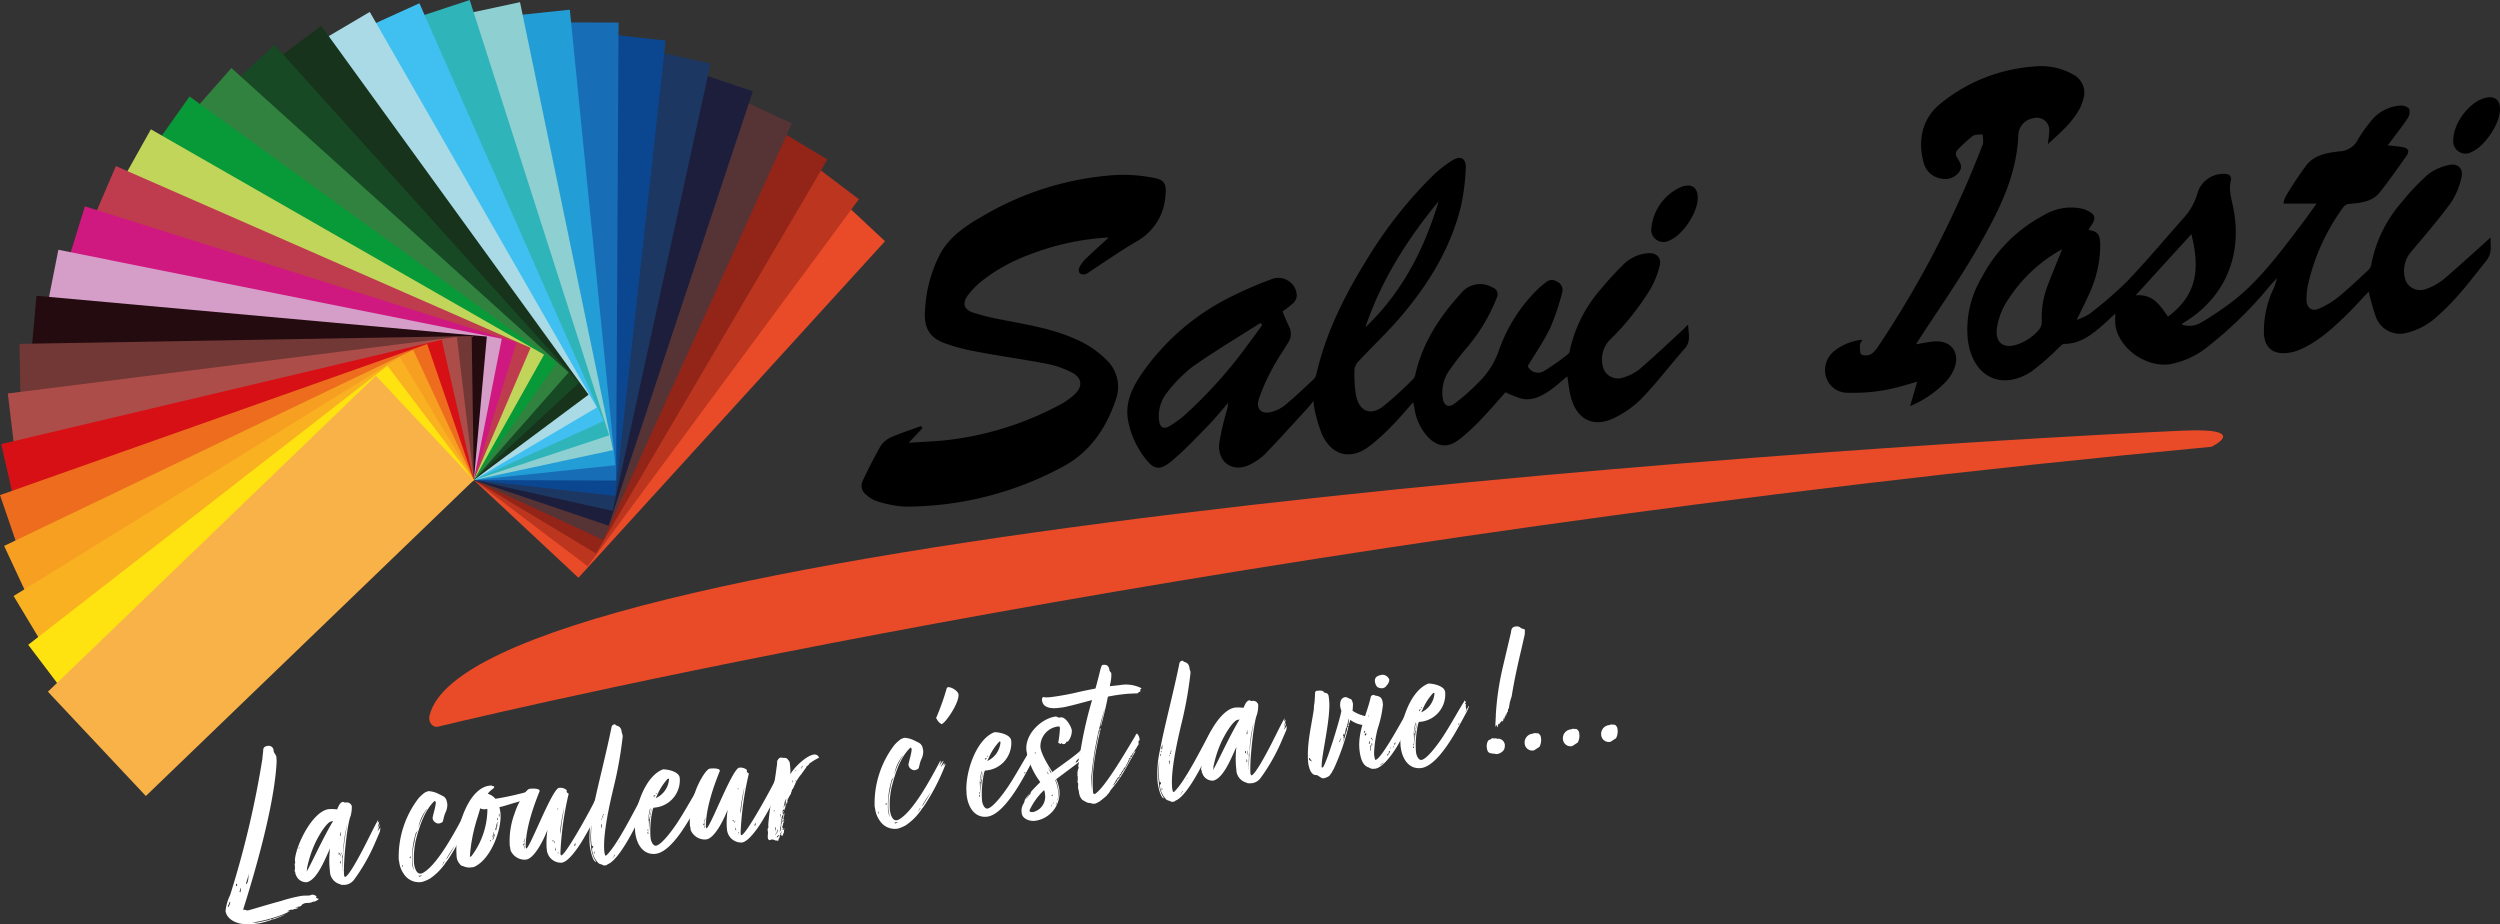 <svg xmlns="http://www.w3.org/2000/svg" xmlns:xlink="http://www.w3.org/1999/xlink" width="444.562" height="164.375" viewBox="0 0 444.562 164.375">
  <rect x="0" y="0" width="444.562" height="164.375" fill="#333333" stroke="none"/>
  <defs>
    <linearGradient id="linear-gradient" x1="-1.368" y1="3.337" x2="-0.33" y2="3.337" gradientUnits="objectBoundingBox">
      <stop offset="0" stop-color="#f4e610"/>
      <stop offset="1" stop-color="#f9b247"/>
    </linearGradient>
  </defs>
  <g id="Logo_Salvi_Iosti-Couleur" data-name="Logo_Salvi Iosti-Couleur" transform="translate(-79.017 -78.111)">
    <path id="Tracé_1047" data-name="Tracé 1047" d="M275.107,195.915l54.515-59.844,18.6,17.372-54.515,59.844Z" transform="translate(-111.829 -32.438)" fill="#e94b28"/>
    <path id="Tracé_1048" data-name="Tracé 1048" d="M275.107,189.029l48.234-65.261,20.242,15.325-48.234,65.261Z" transform="translate(-111.829 -25.552)" fill="#bc351e"/>
    <path id="Tracé_1049" data-name="Tracé 1049" d="M275.107,182.928l41.134-70.062,21.738,13.06-41.134,70.062Z" transform="translate(-111.829 -19.451)" fill="#932418"/>
    <path id="Tracé_1050" data-name="Tracé 1050" d="M275.107,177.832l33.57-74.071,22.988,10.647L298.1,188.479Z" transform="translate(-111.829 -14.355)" fill="#563335"/>
    <path id="Tracé_1051" data-name="Tracé 1051" d="M275.107,173.8l25.626-77.244,23.979,8.114-25.627,77.244Z" transform="translate(-111.829 -10.323)" fill="#1c1e3c"/>
    <path id="Tracé_1052" data-name="Tracé 1052" d="M275.107,170.876,292.5,91.331l24.7,5.489-17.394,79.545Z" transform="translate(-111.829 -7.399)" fill="#1c3761"/>
    <path id="Tracé_1053" data-name="Tracé 1053" d="M275.107,169.093l8.965-80.947,25.14,2.8L300.248,171.9Z" transform="translate(-111.829 -5.616)" fill="#0b4790"/>
    <path id="Tracé_1054" data-name="Tracé 1054" d="M275.107,168.473l.434-81.435,25.3.085-.434,81.435Z" transform="translate(-111.829 -4.996)" fill="#186eb6"/>
    <path id="Tracé_1105" data-name="Tracé 1105" d="M0,0,81.408.2l.063,25.307-81.408-.2Z" transform="translate(180.346 79.834) rotate(84.149)" fill="#239dd6"/>
    <path id="Tracé_1055" data-name="Tracé 1055" d="M253.149,163.965,236.6,84.307l24.757-5.324,16.545,79.658Z" transform="translate(-89.871 -0.488)" fill="#8ecfd1"/>
    <path id="Tracé_1056" data-name="Tracé 1056" d="M242.19,163.477l-24.8-77.412,24.065-7.953,24.8,77.412Z" transform="translate(-78.912)" fill="#2fb4ba"/>
    <path id="Tracé_1057" data-name="Tracé 1057" d="M231.6,164.215,198.825,89.922l23.1-10.493L254.7,153.722Z" transform="translate(-68.326 -0.738)" fill="#3fc0f0"/>
    <path id="Tracé_1058" data-name="Tracé 1058" d="M221.509,166.169,181.123,95.835,203,82.921l40.386,70.334Z" transform="translate(-58.23 -2.692)" fill="#a9dae6"/>
    <path id="Tracé_1059" data-name="Tracé 1059" d="M212.019,169.318l-47.537-65.581,20.4-15.189,47.537,65.581Z" transform="translate(-48.74 -5.841)" fill="#18331c"/>
    <path id="Tracé_1060" data-name="Tracé 1060" d="M203.241,173.627,149.09,113.539l18.7-17.293,54.151,60.088Z" transform="translate(-39.962 -10.149)" fill="#164924"/>
    <path id="Tracé_1061" data-name="Tracé 1061" d="M195.522,178.85l-59.966-54.129,16.855-19.142,59.966,54.129Z" transform="translate(-32.244 -15.373)" fill="#30823e"/>
    <path id="Tracé_1062" data-name="Tracé 1062" d="M188.427,185.285l-65.313-47.366,14.758-20.841,65.312,47.366Z" transform="translate(-25.148 -21.808)" fill="#089939"/>
    <path id="Tracé_1063" data-name="Tracé 1063" d="M182.31,192.7,112.389,152.63l12.494-22.3L194.8,170.4Z" transform="translate(-19.032 -29.222)" fill="#c2d55b"/>
    <path id="Tracé_1064" data-name="Tracé 1064" d="M177.241,201.008,103.5,168.688l10.089-23.516,73.741,32.32Z" transform="translate(-13.963 -37.531)" fill="#bf3b4e"/>
    <path id="Tracé_1065" data-name="Tracé 1065" d="M173.278,210.119,96.55,185.913l7.57-24.462,76.728,24.206Z" transform="translate(-9.999 -46.642)" fill="#d01881"/>
    <path id="Tracé_1066" data-name="Tracé 1066" d="M170.464,219.928,91.616,204.11l4.966-25.132L175.429,194.8Z" transform="translate(-7.185 -56.451)" fill="#d59ec8"/>
    <path id="Tracé_1067" data-name="Tracé 1067" d="M168.832,230.325l-80.077-7.252,2.306-25.518,80.077,7.251Z" transform="translate(-5.553 -66.848)" fill="#240b0f"/>
    <path id="Tracé_1068" data-name="Tracé 1068" d="M167.894,239.416l-80.4,1.4L87.11,215.2l80.4-1.4Z" transform="translate(-4.616 -75.939)" fill="#713836"/>
    <path id="Tracé_1106" data-name="Tracé 1106" d="M0,0,80.448-.24l-.075,25.609-80.448.24Z" transform="matrix(0.993, -0.122, 0.122, 0.993, 80.405, 148.08)" fill="#ad4d49"/>
    <path id="Tracé_1069" data-name="Tracé 1069" d="M163.563,240.268,85.226,258.816l-5.71-24.947,78.337-18.548Z" transform="translate(-0.285 -76.791)" fill="#d71016"/>
    <path id="Tracé_1070" data-name="Tracé 1070" d="M163.278,241.234,87.31,268.092l-8.293-24.187,75.968-26.858Z" transform="translate(0 -77.757)" fill="#ed6c1e"/>
    <path id="Tracé_1071" data-name="Tracé 1071" d="M164.256,242.547,91.514,277.411,80.731,254.257l72.742-34.864Z" transform="translate(-0.978 -79.07)" fill="#f69f21"/>
    <path id="Tracé_1072" data-name="Tracé 1072" d="M166.486,244.192,97.792,286.669l-13.15-21.859,68.694-42.478Z" transform="translate(-3.208 -80.715)" fill="#f9b121"/>
    <path id="Tracé_1073" data-name="Tracé 1073" d="M169.943,246.151l-63.871,49.611L90.7,275.445l63.871-49.611Z" transform="translate(-6.664 -82.674)" fill="#ffe311"/>
    <path id="Tracé_1074" data-name="Tracé 1074" d="M174.586,248.4,116.26,304.585,98.845,286.039l58.326-56.183Z" transform="translate(-11.308 -84.925)" fill="url(#linear-gradient)"/>
    <path id="Tracé_1075" data-name="Tracé 1075" d="M573.118,169.172c.39.913.721,1.809,1.148,2.654a2.829,2.829,0,0,1-.164,2.934c-.919,1.513-1.943,2.966-2.763,4.532a35.128,35.128,0,0,0-2.418,5.406c-.6,1.847.488,2.871,2.324,2.334a6.75,6.75,0,0,0,2.4-1.247c1.746-1.465,3.4-3.046,5.068-4.606a1.7,1.7,0,0,0,.421-.83c1.669-7.316,4.958-13.891,8.846-20.178a76.42,76.42,0,0,1,12.016-15.282,20.682,20.682,0,0,1,3.41-2.621c1.374-.848,2.386-.282,2.3,1.4a37.3,37.3,0,0,1-.927,7.067c-1.851,7.371-5.756,13.639-10.574,19.31-2.393,2.816-5.1,5.35-7.623,8.054a2.519,2.519,0,0,0-.673,1.53,22.841,22.841,0,0,0,.279,4.462c.555,2.855,2.566,3.706,4.836,1.967a68.433,68.433,0,0,0,5.29-4.825,2.149,2.149,0,0,0,.468-1.038c1.3-5.538,4.292-10.087,8.019-14.17a4.36,4.36,0,0,1,5.676-1.107,1.294,1.294,0,0,1,.711,1.892,31.263,31.263,0,0,1-5,8.467,55.724,55.724,0,0,0-3.5,4.51,6.761,6.761,0,0,0-1.091,4.687c.171,1.4.941,1.931,2.053,1.135a37.7,37.7,0,0,0,4.326-3.8,14.617,14.617,0,0,0,3.666-5.836,28.311,28.311,0,0,1,6.855-10.738c.444-.448.951-.832,1.438-1.235a1.633,1.633,0,0,1,2.038-.1,1.616,1.616,0,0,1,.883,1.881,42.853,42.853,0,0,1-2.129,6.321c-1.125,2.353-2.637,4.512-4.007,6.8a2.036,2.036,0,0,0,2.856.9,43.073,43.073,0,0,0,4.35-3.06,1.125,1.125,0,0,0,.289-.658,24.363,24.363,0,0,1,5.585-10.964A53.157,53.157,0,0,1,633.576,161a6.958,6.958,0,0,1,4.539-2.176c1.595-.086,2.453.816,2.041,2.383a16.731,16.731,0,0,1-1.633,4.013,47.026,47.026,0,0,1-7.407,9.226,5.1,5.1,0,0,0-.94,4.857,2.764,2.764,0,0,0,3.541,1.629,8.486,8.486,0,0,0,2.868-1.464c2.708-2.338,5.311-4.8,7.943-7.231.227-.209.375-.508.719-.683.025,1.473.566,2.895-.594,4.21-2.564,2.9-4.91,6.021-7.588,8.805a17.616,17.616,0,0,1-5.1,3.614c-3.68,1.735-6.606.126-7.608-3.918-.279-1.126-.394-2.295-.6-3.54-1.04.848-1.988,1.716-3.028,2.446-1.543,1.084-3.216,1.951-5.164,1.505a19.179,19.179,0,0,1-2.805-1.126c-1.4,1.57-2.828,3.265-4.361,4.853a34.662,34.662,0,0,1-3.878,3.559c-2.1,1.6-3.945,1.327-5.73-.65a9.69,9.69,0,0,1-2.194-4.772c-.068-.347-.135-.694-.239-1.224-1.3,1.454-2.441,2.859-3.713,4.13a35.334,35.334,0,0,1-4.3,3.866c-3.225,2.3-6.41,1.462-8.147-2.139a26.778,26.778,0,0,1-1.359-4.456,12.512,12.512,0,0,1-.209-1.6c-.517.611-.875,1.068-1.266,1.493-2.432,2.644-4.832,5.32-7.332,7.9a10.124,10.124,0,0,1-2.744,1.916c-3.03,1.51-5.818-.451-5.412-3.89a49.891,49.891,0,0,1,1.347-5.8,4.591,4.591,0,0,0,.222-1.285c-1.173,1.339-2.292,2.732-3.531,4-2.037,2.092-4.052,4.225-6.258,6.119-2.437,2.093-3.47,1.845-5.349-.785a15.722,15.722,0,0,1-2.61-6.005c-.642-3.081.507-5.683,2.116-8.126a41.786,41.786,0,0,1,16.1-14.072,69.891,69.891,0,0,1,7.487-3.221,3.278,3.278,0,0,1,4.254,2.952,2.013,2.013,0,0,1-.587,1.349,17.228,17.228,0,0,1-1.945,1.514Zm-3.619,2.436-.316-.377c-4,2.555-8.092,4.985-11.977,7.719a25.01,25.01,0,0,0-4.65,4.691,6.606,6.606,0,0,0-1.389,4.913c.124,1.258.815,1.638,1.864,1.008a18.74,18.74,0,0,0,2.639-1.9,82.207,82.207,0,0,0,11.468-12.831c.8-1.062,1.575-2.147,2.361-3.222Zm18.34.416c6.5-6.181,10.49-13.881,13.046-22.45C595.32,156.32,590.675,163.625,587.839,172.024Z" transform="translate(-266.037 -35.687)"/>
    <path id="Tracé_1076" data-name="Tracé 1076" d="M967.878,127.819c1.044.12,1.908.167,2.751.331.809.157,1.189.677.639,1.453-1.569,2.21-3.113,4.444-4.8,6.561-1.341,1.686-3.348,1.878-5.318,2.051a1.565,1.565,0,0,0-1.06.448,37.2,37.2,0,0,0-6.413,14.02,12.1,12.1,0,0,0-.239,2.758c.042,1.249.966,1.947,2.086,1.463a15.034,15.034,0,0,0,3.5-2.062c1.88-1.524,3.633-3.212,5.417-4.857a1.682,1.682,0,0,0,.493-.892,23.4,23.4,0,0,1,5.417-11.156,39.721,39.721,0,0,1,4.714-4.967,8.962,8.962,0,0,1,3.653-1.648c1.637-.4,2.676.648,2.245,2.3a13.158,13.158,0,0,1-1.893,4.453c-2.258,3.061-4.742,5.951-7.2,8.856a5.26,5.26,0,0,0-.75,5.077,2.856,2.856,0,0,0,3.7,1.3,10.6,10.6,0,0,0,3-1.675c2.829-2.41,5.562-4.938,8.346-7.434-.084,1.3.38,2.7-.736,4.1-2.694,3.363-5.253,6.839-8.5,9.683a12.3,12.3,0,0,1-5.7,3.182,4.549,4.549,0,0,1-5.46-2.835,40.749,40.749,0,0,1-1.276-4.508c-1.453,1.523-2.831,3.079-4.324,4.509-2.469,2.365-5.026,4.642-8.225,5.938a7.365,7.365,0,0,1-2.533.5c-2.126.055-3.373-1.139-3.549-3.34a17.7,17.7,0,0,1,1.672-8.072,8.929,8.929,0,0,0,.631-1.928c-.391.427-.794.843-1.172,1.282a69.993,69.993,0,0,1-10.813,10.654,15.138,15.138,0,0,1-7.111,3.39c-4.232.533-8.866-2.751-9.605-6.805a13.294,13.294,0,0,1-.018-2.24c-.747.693-1.423,1.35-2.13,1.969-2.027,1.774-4.094,3.449-6.979,3.444-.329,0-.678.425-.984.694a43.255,43.255,0,0,1-4.908,4.271c-5.408,3.441-10.423.794-11.239-5.7a17.967,17.967,0,0,1,2.458-11.048,26.183,26.183,0,0,1,11-11.068,9.376,9.376,0,0,1,6.835-1.2,4.744,4.744,0,0,1,.789.271c1.647.753,1.815,1.409.756,2.876-.139.192-.25.406-.386.63,1.654.307,2.051.768,2.09,2.647a20.538,20.538,0,0,1-1.943,8.677c-.65,1.49-1.4,2.931-2.25,4.686a11.168,11.168,0,0,0,2.305-1.085,71.147,71.147,0,0,0,6.6-5.7c3.431-3.587,6.641-7.4,9.926-11.128a11.132,11.132,0,0,0,2.6-4.423,4.785,4.785,0,0,1,4.759-3.633c.909-.04,1.419.376,1.218,1.244-.4,1.728.164,3.319.477,4.946,1.636,8.505-1.64,15.976-8.929,20.32a2.246,2.246,0,0,0-.287.277,4.1,4.1,0,0,0,3.467-.353,57.24,57.24,0,0,0,6.066-4.117c4.7-3.824,8.276-8.728,11.932-13.539.828-1.089,1.611-2.213,2.537-3.49h-5.889a4.089,4.089,0,0,1,.3-1.114,60.571,60.571,0,0,1,3.848-5.813c1.437-1.769,3.682-2.11,5.785-2.363a3.83,3.83,0,0,0,3.3-2.1,23.875,23.875,0,0,1,2.255-3.2,7.215,7.215,0,0,1,5.2-2.834,2.068,2.068,0,0,1,1.639.53,1.951,1.951,0,0,1-.215,1.655c-.7,1.142-1.558,2.183-2.357,3.262-.375.506-.757,1.006-1.221,1.621Zm-57.9,18.469a26.547,26.547,0,0,0-9.517,8.82,12.274,12.274,0,0,0-2.109,5.392c-.221,2.314,1.045,3.4,3.265,2.839a8.682,8.682,0,0,0,4.185-2.674,2.236,2.236,0,0,0,.56-1.475,15.534,15.534,0,0,1,.98-6.277c.8-2.153,1.693-4.268,2.635-6.625Zm22.979-2.678L923.038,154.5c3.079-.323,4.378,1.8,5.755,3.781C933.553,154.716,934.707,150.423,932.954,143.61Z" transform="translate(-464.26 -23.859)"/>
    <path id="Tracé_1077" data-name="Tracé 1077" d="M479.532,159.842a45.927,45.927,0,0,0-14.27,3.109,30.707,30.707,0,0,0-8.393,4.687,13.988,13.988,0,0,0-2.41,2.49c-1.035,1.411-.731,2.506.9,3.066a38.358,38.358,0,0,0,4.954,1.234c4.469.892,8.991,1.562,13.21,3.452a17.24,17.24,0,0,1,5.56,3.71,6.575,6.575,0,0,1,1.663,7.145c-1.781,5.245-4.723,9.467-9.7,12.029a58.82,58.82,0,0,1-27.9,6.938,20.214,20.214,0,0,1-4.886-.973,5.285,5.285,0,0,1-1.866-1.124,2,2,0,0,1-.635-2.5c1.007-2.1,2.035-4.2,3.21-6.21a4.269,4.269,0,0,1,1.927-1.561c1.711-.747,3.5-1.316,5.252-1.957l.239.369-2.45,2.607c2.632-.186,5.015-.242,7.368-.543a55.949,55.949,0,0,0,19.514-6.219,12.613,12.613,0,0,0,2.576-1.8c1.544-1.423,1.4-3-.449-3.938a16.589,16.589,0,0,0-4.313-1.521c-4.2-.811-8.445-1.4-12.653-2.188a35.415,35.415,0,0,1-5.638-1.5c-2.774-1.014-3.727-2.813-3.494-5.8a24.132,24.132,0,0,1,2.7-10.114c1.755-3.142,4.61-5.005,7.564-6.695a53.372,53.372,0,0,1,23.768-7.309,28.537,28.537,0,0,1,6.621.512c1.975.36,2.319,1.143,2.091,3.208a9.992,9.992,0,0,1-5.091,8.079c-2.867,1.668-5.591,3.594-8.38,5.4a2.5,2.5,0,0,1-.811.463,1.2,1.2,0,0,1-.942-.164,1.054,1.054,0,0,1-.122-.956,5.715,5.715,0,0,1,1.083-1.546c1.3-1.268,2.663-2.475,4.2-3.887Z" transform="translate(-203.333 -39.504)"/>
    <path id="Tracé_1078" data-name="Tracé 1078" d="M849.4,165.295l1.257-4.34c-1.073.309-1.989.584-2.91.836a30.956,30.956,0,0,1-9.293,1.128,3.969,3.969,0,0,1-4.14-3.45,4.359,4.359,0,0,1,1.6-3.97,9.51,9.51,0,0,1,4.988-2.009c-.194.4-.44.68-.433.949.014.6-.031,1.512.287,1.7a2.079,2.079,0,0,0,1.775-.135,4.7,4.7,0,0,0,1.3-1.491A177.108,177.108,0,0,0,858.4,128.137c1.436-3.081,2.69-6.253,3.945-9.418a4.513,4.513,0,0,0-.093-1.764c-.588.092-1.3,0-1.739.313a30.453,30.453,0,0,0-2.564,2.335,1.087,1.087,0,0,0-.172,1.523c.452.792,1.069,1.585.337,2.533a3.044,3.044,0,0,1-3.059,1.2,3.8,3.8,0,0,1-3.236-2.819c-1.053-3.7-.428-7.71,2.86-10.436a29.585,29.585,0,0,1,16.734-6.693,11.55,11.55,0,0,1,6.942,1.4,3.643,3.643,0,0,1,1.843,4.4,8.786,8.786,0,0,1-.746,1.872c-1.36,2.413-3.414,4.166-5.558,6.132.1-.878.214-1.531.237-2.188a2.21,2.21,0,0,0-2.862-2.41,3.092,3.092,0,0,0-2.617,2.915c-.29,7.522-3.677,13.915-7.24,20.138-3.267,5.7-7.074,11.084-10.642,16.607-.094.145-.182.293-.326.527,1.111-.18,2.117-.409,3.134-.5,3.289-.287,4.937,2.189,3.476,5.26a7.7,7.7,0,0,1-1.534,2.139A19.169,19.169,0,0,1,849.4,165.295Z" transform="translate(-430.717 -14.969)"/>
    <path id="Tracé_1079" data-name="Tracé 1079" d="M1102.556,119.592c-.037,2.546-2.756,6.585-5.069,7.528a2.18,2.18,0,0,1-3.238-2.139c0-2.987,2.864-6.767,5.673-7.488,1.69-.434,2.659.338,2.634,2.1Z" transform="translate(-578.979 -21.974)"/>
    <path id="Tracé_1080" data-name="Tracé 1080" d="M770.644,155.3c-.026,2.6-2.686,6.572-5.031,7.511a2.175,2.175,0,0,1-3.209-2.263,8.962,8.962,0,0,1,5.363-7.288C769.624,152.644,770.663,153.381,770.644,155.3Z" transform="translate(-389.728 -41.939)"/>
    <path id="Tracé_1081" data-name="Tracé 1081" d="M256.684,302.635c-.263,1.122.543,2.182,1.525,1.946,15.848-3.818,142.914-33.6,315.357-49.766,0,0,7.186-3.433-5.246-2.863-68.178,3.125-304.3,19.361-311.636,50.684Z" transform="translate(-101.294 -97.255)" fill="#e94b28"/>
    <path id="Tracé_1082" data-name="Tracé 1082" d="M185.291,408.024c-.01.3-.842.221-1.024.453a.573.573,0,0,0-.172-.066,1.337,1.337,0,0,0-.748.339,1.02,1.02,0,0,0,.439-.135c-.018.214-1.8.88-1.844.884a26.032,26.032,0,0,1-4.861,1.221,4.563,4.563,0,0,0,1.068-.035c.082-.009.159-.061.24-.07.571-.064.965-.235,1.413-.284a2.4,2.4,0,0,0,.594-.236c.082-.009.176.107.217.1.082-.009.145-.185.267-.2s.317-.12.439-.134l1.708-.614a15.106,15.106,0,0,1-2.732,1.067,12.552,12.552,0,0,1-3.062.681l-.163.018c-3.441.217-4.6-1.386-4.705-2.347a8.014,8.014,0,0,1,.811-2.839,169.176,169.176,0,0,0,5.742-24.272c.024-.552.106-.942.138-1.411-.026-.631.368-.8.939-.866a.875.875,0,0,1,.913.828l.018.167c.027.251.443.669.478,1l.044.8c-.366,7.777-3.964,20.058-5.972,26.37.408-.046.634.14.837.117.566-.106,3.6-1.079,5.885-1.673a26.938,26.938,0,0,1,3.656-.917l.2-.023c.367-.041.7.006,1.273-.058.122-.013.317-.12.4-.129a.98.98,0,0,1,.819.331l-.1.181a.631.631,0,0,0,.516.2c-.145.185-.182.231-.263.24a1.472,1.472,0,0,1-.507.269l-.163.018c-.367.041-.231.152-.8.216-.122.014-.33,0-.575.023s-.756.254-.78.425c0,.042-.268.2-.39.213a2.771,2.771,0,0,0-.765.171l.412,0,.163-.018Zm-12.488-.292c-.036.047-.032.089-.014.256.041,0,.15-.144.181-.232a1.95,1.95,0,0,0,.223-.616.157.157,0,0,0-.054-.121.09.09,0,0,0-.073.093Zm1.483-3.886a.09.09,0,0,0-.073.093l.031.292a.227.227,0,0,0,.186-.189c-.009-.084-.022-.21-.145-.2Zm.687.642c-.055.26-.037.427-.064.556,0,.042-.068.135-.145.185.082-.009.2-.022.222.145l.059-.218a.277.277,0,0,1,.059-.218,2.324,2.324,0,0,1-.13-.45Zm1.507-2.494a9.725,9.725,0,0,1-.478,1.7,1.835,1.835,0,0,1,.063.2c.19-.149.268-.579.327-.8,0,0,.093-1.067.088-1.109Z" transform="translate(-53.236 -168.55)" fill="#fff"/>
    <path id="Tracé_1083" data-name="Tracé 1083" d="M215.8,405.077l-.1.6.3-.287-.319,1.262.373-.761-.014.256-.382,1.057.54-.736-.087.727-.859,2a33.218,33.218,0,0,1-3.788,6.638,2.338,2.338,0,0,1-1.355.828l-.285.032c-.122.013-.208-.019-.371,0-.244.027-.34-.089-.638-.182a2.413,2.413,0,0,1-1.6-2.23l-.04-.376a16.454,16.454,0,0,1,.061-3.684c-.845,1.743-2.251,5.578-4.145,6a1.92,1.92,0,0,1-1.909-1.265,1.919,1.919,0,0,0-.1-.2l-.036-.334c-.05-.078-.1-.116-.1-.2-.018-.167.082-.39.056-.641l-.04-.376c-.022-.209-.031-.292.082-.39l-.058-.543c.172-2.64,3.153-8.723,6.047-9.047a6.9,6.9,0,0,1,1.449.05c.177-.274.405-1.23,1.053-1.345l.344.131.163-.018a.93.93,0,0,1,1.059.641,5.8,5.8,0,0,1-.221,1.8c-.572,1.206-1.359,8.522-1.145,10.527.117.325.153.279.153.279.448-.051,1.611-1.914,2.914-4.384.931-1.71,2.208-4.432,3.008-5.833Zm-14.046,5.209,0-.338c-.082.009-.023.171-.136.269C201.7,410.207,201.747,410.244,201.751,410.286Zm6.031-4.945c-.122.014-.322.078-.4.087-.643.157-1.823,1.853-2.705,3.642a19.929,19.929,0,0,0-1.474,4.351,1.486,1.486,0,0,0-.065.556l-.086.348c.041-.005.036-.047.073-.093.1-.181.182-.232,1.672-3.273.95-1.924,2.213-4.39,2.989-5.619Zm.969,5.6.044.418c.122-.013.158-.06.136-.269,0-.042-.009-.084-.181-.149Zm.2,1.837c.09.074.136.112.176.107,0-.042-.018-.167.019-.213l-.081-.372C209.042,412.512,209.056,412.638,208.947,412.777Zm.21-1.122a1.216,1.216,0,0,1,.105-.561l-.108-.241c-.041,0,0,.042.018.167a.46.46,0,0,1-.055.26c-.036.047-.023.171-.019.214a.256.256,0,0,0,.059.162Zm.015-3.721c-.009-.084.01-.3,0-.38l-.04-.377-.119.817C209.055,407.988,208.969,407.956,209.172,407.933Zm.247,3.861.027.251a12.353,12.353,0,0,0-.021,1.735c.009.084-.023.171-.014.256l.031.292a41.832,41.832,0,0,1,.87-8.467,22.8,22.8,0,0,0-.765,5.2C209.538,411.358,209.388,411.5,209.419,411.794Z" transform="translate(-69.527 -181.23)" fill="#fff"/>
    <path id="Tracé_1084" data-name="Tracé 1084" d="M256.159,402.676l.359-.5.022.209a37.926,37.926,0,0,1-3.866,7.45c0-.042-.213.32-.218.278-.186.19-.245.408-.431.6a10.29,10.29,0,0,1-2.467,2.39,5.9,5.9,0,0,1-1.26.564l-.2.065a3.2,3.2,0,0,1-3.249-1.454,4.715,4.715,0,0,1-.807-2.15l-.076-.33a17.108,17.108,0,0,1,3.533-10.963,7.584,7.584,0,0,1,1.129-1.015,3.717,3.717,0,0,1,.634-.24,4.469,4.469,0,0,1,1.829.514l.7.345a1.324,1.324,0,0,1,.732,1.06,1.184,1.184,0,0,1,.081.371,3.039,3.039,0,0,1-.265,1.383,5.009,5.009,0,0,0-.4,1.229c-.1.264-.069.514-.3.668a2.013,2.013,0,0,1-.516.184.889.889,0,0,1-.638-.182,1.008,1.008,0,0,1-.5-.831c.187-.951.478-1.7.58-2.686l-.117-.325a.238.238,0,0,1-.158.06c-1.719,1.673-2.557,4.26-3.181,6.528a14.371,14.371,0,0,0-.42,4.57c.062.585.4,1.857,1.138,1.775l.163-.018a.446.446,0,0,0,.2-.065c2.62-1.35,5.845-7.46,7.494-10.561l.036.334-.259.663.5-.732c.041,0,.186-.19.268-.2l-.532,1.2a.748.748,0,0,1,.258-.283c.059-.218.141-.227.473-.6l-.255.7Zm-11.6,8.021a.518.518,0,0,1-.018.213.223.223,0,0,0,.14.154c-.036-.334-.04-.376-.122-.367Zm1.478-1.222a1.718,1.718,0,0,1,.1-.181c-.127-.028-.054-.12-.176-.107l-.046.343Zm1.326-4.967c-.164.4-.4.468-.418.723a15.9,15.9,0,0,0-.611,5.1,3.054,3.054,0,0,0,.4,1.392,5.222,5.222,0,0,1-.314-1.4,11.862,11.862,0,0,1,.346-3.717,6.667,6.667,0,0,1,.337-1.475A3.743,3.743,0,0,0,247.363,404.507Zm.253,8.171c-.028.13-.1.18-.145.185a1.772,1.772,0,0,0,.666-.328,4.556,4.556,0,0,1-.77.128.89.89,0,0,0,.249.014Zm-.167-8.52.059-.218a13.992,13.992,0,0,1,1.3-2.894c.082-.009.136-.269.132-.311l-.531.82a7.042,7.042,0,0,0-.96,2.6Zm4.459,6.221-.29.371c.082-.009.259-.282.336-.334-.009-.083.136-.268.209-.361-.041.005-.077.051-.2.107a.329.329,0,0,0-.059.218Zm2.061-3.105a18.742,18.742,0,0,0-1.63,2.507l.258-.282Z" transform="translate(-94.044 -178.787)" fill="#fff"/>
    <path id="Tracé_1085" data-name="Tracé 1085" d="M274.825,397.687a52.24,52.24,0,0,0,6.043-1.353,5.535,5.535,0,0,1-.718,1.391,10.992,10.992,0,0,1-1.948.683c-.082.009-.159.061-.24.07-.879.267-1.635.521-2.442.7a7.71,7.71,0,0,1,.188.993c.3,2.841-1.616,8.043-4.431,9.5a1.176,1.176,0,0,1-.557.189l-.449.051a2.632,2.632,0,0,1-1.181-.248.811.811,0,0,1-.619-.4,2.124,2.124,0,0,1-.546-1.249,16.862,16.862,0,0,1,.106-3.647c-.009-.084.027-.129.018-.213,0-.042.146-.566.141-.608.845-4.068,2.771-7.665,5.357-8.166l.448-.051a.218.218,0,0,1,.258.1,1.182,1.182,0,0,1,.335.047.4.4,0,0,1-.164.4,4.141,4.141,0,0,0-.975.912,2.887,2.887,0,0,1,1.375.9Zm-1.457,1.812-.326.037a1.619,1.619,0,0,1-.923-.151l-.456,1.53A28.9,28.9,0,0,0,270.275,408c0,.042.159-.06.2-.064s.072-.094.114-.1a13.925,13.925,0,0,0,2.8-8.134l-.022-.209Zm.629,5.509c-.077.051-.154.1-.149.143s.086.033.1.158A.5.5,0,0,0,274,405.008Zm.6-.955-.091.306a1.668,1.668,0,0,1-.264.621c-.036.046.195-.106.195-.106a3.919,3.919,0,0,0,.25-.747c0-.042-.018-.167.018-.213-.041,0-.077.051-.108.138Zm-.19-.232a.585.585,0,0,0,.1.116,1.423,1.423,0,0,0-.227.575.134.134,0,0,0,.109-.139c.073-.093.1-.264.172-.315l-.094-.5-.055.26Zm.782-1.567c-.041,0-.082.009-.09-.074a.923.923,0,0,1,.168-.357c-.236.111-.309.584-.282.835-.154.1-.187.571-.182.613a1.07,1.07,0,0,0,.195-.107,1.928,1.928,0,0,0,.019-.214c0-.042.023-.172.019-.213.154-.1.091-.306.155-.483Zm-.089-1.216c.018.167-.01.3.017.548a1.518,1.518,0,0,0,.123-.394Zm.1.919c0,.042.05.079.054.121.077-.051.064-.176.064-.176a.179.179,0,0,0-.118.055Zm.215-1.461.049.459a.959.959,0,0,0,.078-.431c-.009-.083-.054-.12-.063-.2Z" transform="translate(-107.703 -177.53)" fill="#fff"/>
    <path id="Tracé_1086" data-name="Tracé 1086" d="M296.468,407.079l-.027-.251a15.823,15.823,0,0,1,.164-3.1c-.742,1.943-2.382,5.127-3.808,5.287l-.2.023a2.745,2.745,0,0,1-2.574-1.7l-.049-.459a1.186,1.186,0,0,1-.081-.372,13.935,13.935,0,0,1,.874-5.72c.519-1.707,1.977-4.279,2.67-4.357.449-.05,1.721-.109,1.77.352a.527.527,0,0,1-.059.218c-1.11,2.745-2.461,6.7-2.417,9.823l.108.241c.68-.2,4.6-10.66,5.819-10.8a1.728,1.728,0,0,1,1.362.4,1.5,1.5,0,0,1-.01.3c.018.167.362.3.366.34a55.331,55.331,0,0,0-1.471,10.562l.018.167c.018.167.068.246.149.237.729-.125,4.331-6.573,5.562-8.951l.341-.672c.141-.227.413-.765.413-.765a4.484,4.484,0,0,1,.487,1.087l.072.287a34.409,34.409,0,0,1-2.8,5.809c-.936,1.669-2.792,4.37-4.015,4.507a2.538,2.538,0,0,1-2.658-2.491ZM292.4,406.1c-.073.093-.1.265-.218.278a.453.453,0,0,1,.226.186,3.144,3.144,0,0,0,.183-.612c-.154.1-.087.348-.245.408Zm.269-.96c-.245.408-.06.6-.3.626l.018.167a.412.412,0,0,1,.186-.19A2.688,2.688,0,0,1,292.673,405.138Zm-.1,1.405c-.082.009-.028.13-.109.139.009.084.085.413.126.409l-.036-.334Zm4.855-.882c.054.12.172.065.186.191a.276.276,0,0,0,.055-.26l-.24.069Zm.53-.059c-.032.089-.05.3-.213.32.05.079.095.116.136.112a1.269,1.269,0,0,0,.077-.432Zm.07,1.43a.611.611,0,0,0,.068-.134c-.122.013-.141.226-.127.352.059.162.136.111.181.149l-.122-.367Zm.443.668c-.036.047-.01.3-.01.3.073-.093.109-.139.1-.181S298.478,407.742,298.473,407.7Zm-.041-7.731c-.041.005-.077.051-.068.135.122-.014.159-.06.136-.27Zm1.164-.3a35.01,35.01,0,0,0-.741,4.268l.021.589.294-2.273.425-2.584Zm1.99,6.667-.031-.292a1.327,1.327,0,0,0-.187.569A.309.309,0,0,0,301.587,406.337Z" transform="translate(-120.231 -178.052)" fill="#fff"/>
    <path id="Tracé_1087" data-name="Tracé 1087" d="M332.48,383.97a.088.088,0,0,0,.091.074c.082-.009.154-.1.327-.417,0,.043-.014.256-.014.256.045.037-.986,1.97-.981,2.013s.967-1.757,1.017-1.679l.04.376c.082-.009.182-.232.19-.148a3.776,3.776,0,0,1-.291.75c-.241.45-.632,1.424-1.108,1.6.086.033.131.069.213.06.032-.088.064-.176.145-.185-1.041,2.23-3.789,7.779-5.788,8.764-.358.125-.141.227-.671.287a.54.54,0,0,1-.335-.046c-.267-.182-.552-.15-.824-.373a4.242,4.242,0,0,1-1.123-2.41.959.959,0,0,1,.078-.431.543.543,0,0,0,.068.246.848.848,0,0,0,.033-.469.243.243,0,0,0-.159.06c-.054-.12-.095-.116-.108-.241l-.053-.5-.027-.251c.005-.339-.031-.673-.007-1.225,0,0,.057-1.4.043-1.527-.032.088-.134,1.452-.129,1.494a11.131,11.131,0,0,0,.02,1.73l.085.794a5.5,5.5,0,0,0,.888,2.52c-.489.056-.948-1.542-1.118-2.749l-.053-.5a19.853,19.853,0,0,1,.489-5.465c.7-3.841,2.385-10.117,3.436-15.349a.594.594,0,0,1,.494-.394.26.26,0,0,1,.267.181c.847.2.977.652,1.057,1.4a.633.633,0,0,1,.122.367,1.328,1.328,0,0,1,0,.423,69.892,69.892,0,0,1-1.55,8.669c-.684,2.867-2.016,8.554-1.686,11.644l.018.167c.113.283.054.5.217.484a.708.708,0,0,0,.195-.107c2.055-2.006,5.4-8.932,6.244-10.3.136-.269.2-.445.44-.514l-.2.4.163-.018.022.209-.172.316Zm-9.035,3.465a.325.325,0,0,0,.1.2c-.014-.125.05-.3.033-.468A.283.283,0,0,0,323.445,387.434Zm.243,6.144a.155.155,0,0,0,.054.12l.059-.218c-.013-.125-.067-.246-.081-.371l-.032.468Zm-.147-6.789c0,.043.014.125.054.121a.315.315,0,0,0,.055-.26A.11.11,0,0,0,323.541,386.789Zm.274-1.3a2.793,2.793,0,0,0-.192.909l.154-.1c.041-.005.023-.172.023-.172l.015-.636Zm1.248,3.58c.037-.047.072-.093.068-.134l-.018-.167a1.905,1.905,0,0,1,.037-.427c-.073.093-.109.138-.19.148.013.126.072.288.1.581Zm.022-1.735a.186.186,0,0,0-.1.18l.059.163Zm.027-.13.285-.031-.095-.116.055-.26a.362.362,0,0,0,.055-.26c-.118.055-.1.18-.132.311,0,0-.05.3-.168.356Zm2.139,6.9-.29.371c.082-.009.259-.283.336-.334-.009-.083.136-.269.209-.361-.041.005-.077.051-.195.106a.33.33,0,0,0-.059.219Zm.815-2.416a.31.31,0,0,1,.154-.1c-.009-.084.068-.134.059-.219,0-.041-.077.052-.068.134A.654.654,0,0,0,328.065,391.693Z" transform="translate(-139.069 -163.714)" fill="#fff"/>
    <path id="Tracé_1088" data-name="Tracé 1088" d="M353.47,392.519l-.1.223c.031.292.117.7.153.659a.928.928,0,0,0-.1.222c.009.084-.073.093-.059.218.145-.185.423-1.062.627-1.085a7.392,7.392,0,0,1-.6,1.377l-.827,1.529c-1.036,1.891-4.2,7.826-7.132,8.155-2.2.247-3.4-1.691-3.634-3.9-.027-.251-.017-.548-.044-.8-.116-3.41,1.791-9.119,5-10.325.824-.008,2.847.4,2.963,1.486l.022.209a4.9,4.9,0,0,1-4.161,5.073l-.49.055c-.04,0-.1.181-.14.227a17.234,17.234,0,0,0-.434,4.826l.049.459c.112.663.509,1.3.917,1.249,1.06-.118,3.211-3.15,3.883-4.2,1.348-2.053,2.9-4.933,3.891-6.439l.04.376.141-.227c.032-.088-.027.13-.014.256a1.947,1.947,0,0,0-.177.273c.086.034.217.1.217.1Zm-9.482,7.4.036.334a.877.877,0,0,0,.159-.06C344.174,400.113,344.166,400.029,343.989,399.922Zm.005-.339a1.576,1.576,0,0,1,.113.283c.041,0,.01-.3-.008-.463C344.067,399.49,343.99,399.541,343.994,399.583Zm.294.052a21.341,21.341,0,0,1,.487-3.944,4.015,4.015,0,0,0-.178.655l-.146.566c0,.042.073-.093.073-.093a.886.886,0,0,1-.055.26.985.985,0,0,0-.114.478s-.027.129-.068.134-.082.009-.114.1l.064-.556c.046-.344.292-1.513.292-1.513-.041.005-.109.14-.109.14a10.153,10.153,0,0,0-.3,2.611l.051-.682a.249.249,0,0,1,.1.2,2.466,2.466,0,0,1-.009.3,12.22,12.22,0,0,0,.02,1.35Zm1.156-6.174c0-.042-.253-.056-.253-.056-.041,0-.109.139-.15.143l.145.195C345.177,393.66,345.2,393.488,345.445,393.461Zm.213.06-.2.4a4.012,4.012,0,0,0,2.365-3.351c-.013-.125-.131-.07-.181-.149a10.333,10.333,0,0,0-1.979,3.1Zm-.049-.459c-.009-.084-.132-.069-.132-.069l.022.209C345.576,393.15,345.613,393.1,345.609,393.062Zm6.465,3a.09.09,0,0,0-.073.093c0,.042.272-.158.259-.283-.163.018-.159.06-.159.06A.189.189,0,0,1,352.074,396.057Z" transform="translate(-149.836 -173.874)" fill="#fff"/>
    <path id="Tracé_1089" data-name="Tracé 1089" d="M371.033,398.927l-.027-.251a15.81,15.81,0,0,1,.164-3.1c-.741,1.943-2.382,5.127-3.808,5.287l-.2.022a2.744,2.744,0,0,1-2.574-1.7l-.049-.459a1.193,1.193,0,0,1-.081-.372,13.931,13.931,0,0,1,.874-5.719c.519-1.707,1.977-4.279,2.67-4.357.448-.051,1.721-.109,1.77.351a.526.526,0,0,1-.059.218c-1.11,2.745-2.461,6.7-2.417,9.823l.108.241c.68-.2,4.6-10.659,5.819-10.8a1.731,1.731,0,0,1,1.362.4,1.512,1.512,0,0,1-.009.3c.018.167.362.3.366.339a55.324,55.324,0,0,0-1.471,10.562l.018.167c.018.167.068.246.149.237.729-.124,4.331-6.572,5.562-8.95l.341-.672c.141-.227.413-.765.413-.765a4.483,4.483,0,0,1,.487,1.086l.072.288a34.419,34.419,0,0,1-2.8,5.809c-.935,1.669-2.792,4.37-4.015,4.507a2.538,2.538,0,0,1-2.658-2.491Zm-4.065-.983c-.073.093-.1.265-.218.279a.454.454,0,0,1,.226.186,3.14,3.14,0,0,0,.182-.613c-.154.1-.087.348-.245.408Zm.269-.96c-.245.408-.06.6-.3.626l.018.167a.417.417,0,0,1,.186-.189A2.677,2.677,0,0,1,367.238,396.984Zm-.1,1.406c-.082.009-.027.129-.109.139.009.084.085.413.126.408l-.036-.334.019-.213Zm4.856-.883c.054.121.172.065.185.191a.277.277,0,0,0,.055-.261Zm.529-.059c-.032.088-.05.3-.213.32.05.079.1.116.136.111a1.264,1.264,0,0,0,.077-.431Zm.07,1.429a.612.612,0,0,0,.068-.134c-.122.014-.141.227-.128.352.059.163.136.112.181.149l-.121-.367Zm.443.669c-.036.046-.009.3-.009.3.073-.093.109-.138.1-.18S373.043,399.589,373.038,399.547ZM373,391.816c-.041,0-.077.051-.068.134.123-.013.159-.06.136-.269Zm1.164-.3a35.145,35.145,0,0,0-.741,4.268l.022.59.293-2.273.425-2.584Zm1.99,6.667-.031-.292a1.33,1.33,0,0,0-.187.57.311.311,0,0,0,.218-.278Z" transform="translate(-162.755 -173.489)" fill="#fff"/>
    <path id="Tracé_1090" data-name="Tracé 1090" d="M398.4,398.043a.116.116,0,0,1-.077.051l-.245.027c-.1-.116-.217-.1-.308-.176,0,0-.245.027-.335-.047-.2.023-.154.1-.358.125-.123.013-.2.022-.217-.1-.122.013-.162-.362-.171-.446s-.013-.125.023-.171a1.2,1.2,0,0,1,.033-.468l-.08-.752a.3.3,0,0,1,.141-.227l-.021-.59c.3-3.753,1.007-6.411,1.5-10.313a4.2,4.2,0,0,0,.069-.9c-.013-.125.173-.316.168-.357a.763.763,0,0,1,.5-.351,4.721,4.721,0,0,0,.584.062c.2-.023.584.062.652.307a1.054,1.054,0,0,1,.374.8l.054.5a7.334,7.334,0,0,1,.016,1.309c.872-1.493,2.981-3.377,4.244-3.519a.837.837,0,0,1,.783.377c0,.041.054.12.059.162.009.084-.032.089-.113.1a7.776,7.776,0,0,0-1.355.827c-.163.019-.236.112-.227.2l-.295.329a.311.311,0,0,0-.259.282l-.826,1.15c-.1.18-.3.329-.327.416a7.161,7.161,0,0,0-.463.686s.009.084-.113.1c-.027.13-.137.269-.123.395a.588.588,0,0,0-.163.4c-.073.093-.154.1-.145.185a.684.684,0,0,1-.023.172l-.113.1c.009.084-.068.134-.059.218.045.037-.195.106-.19.148.009.083-.023.172-.014.256a.78.78,0,0,0-.155.482,3.9,3.9,0,0,0-.486.858c0-.043-.095-.116-.09-.074.009.084.013.125.054.12.013.125-.027.13-.109.139a1.892,1.892,0,0,1-.019.214l.018.167c-.018.213-.077.051-.055.26-.122.013-.114.1-.181.231-.013-.125-.018-.167.023-.171-.009-.084.027-.13.022-.172-.04,0-.09-.074-.131-.069,0,0-.036.046.027-.13a1.82,1.82,0,0,1,.018-.213.236.236,0,0,0,.059-.218c-.122.013-.236.491-.273.538a1.953,1.953,0,0,0-.046.343c-.082.009-.068.134-.059.218a5.213,5.213,0,0,0-.141.608c0,.041.082-.39.236-.492.019-.214.046-.343.087-.348-.009-.084-.022-.209.059-.218,0,0,0,.381-.024.553l.15-.144a.332.332,0,0,1-.177.274l.022.209a.124.124,0,0,1-.109.139c-.019.213-.05.3-.091.306s-.059-.162-.059-.162a.457.457,0,0,0-.236.491l-.014.255a.933.933,0,0,0,.073-.473c.122-.014.127.029.131.07a.4.4,0,0,1-.1.264c0,.042-.032.089-.027.129a.089.089,0,0,0,.09.075s-.027.129-.073.093l-.232.533a.462.462,0,0,1-.046.343l.031.292a.775.775,0,0,0-.123.395s.026.631-.1.645l-.037.427a5.564,5.564,0,0,0-.055.641,1.748,1.748,0,0,1,.086-.347c.082-.009.11-.52.105-.562a4.467,4.467,0,0,0,.068-.514l.11-.52c-.014-.125.055-.26.046-.343-.013-.125.1-.222.091-.306-.013-.125.1-.264.127-.352a1.007,1.007,0,0,1,.046-.343c-.009-.084.1-.222.136-.269l-.01.3a1.294,1.294,0,0,1-.082.389,1.124,1.124,0,0,0-.087.348.154.154,0,0,1,.054.12c.009.083-.027.13-.023.172l-.131-.07a.264.264,0,0,1-.1.223.233.233,0,0,1,.1.2c0,.042.132-.311.241-.45a.433.433,0,0,1-.086.348.756.756,0,0,0-.019.214c-.113.1-.109.139-.1.18a.26.26,0,0,1-.023.172l-.187.57.04.376a.119.119,0,0,0,.068-.134.157.157,0,0,1-.054-.121,1.843,1.843,0,0,1,.019-.213.15.15,0,0,0,.118-.056c0,.042.059.163.067.246a.186.186,0,0,1-.027.129.122.122,0,0,0,.136.112c-.013-.125-.027-.251.1-.265.013.125-.1.265-.086.348l-.005.338a1.765,1.765,0,0,0-.218.659c-.05-.079-.095-.116-.1-.157l-.1.18-.031-.292c-.04,0-.073.093-.113.1,0,0-.018-.167.018-.214a.082.082,0,0,1,.073-.093,1.726,1.726,0,0,1,.055-.26c.077-.051.118-.056.114-.1-.013-.125-.368.421-.363.463a.288.288,0,0,1-.091.306.473.473,0,0,1-.082.39,1.951,1.951,0,0,1-.136.268l.013.126c-.032.088-.267.2-.267.2a.221.221,0,0,0,.064-.176Zm-.508-5.141.023-.172c-.082.009-.159.06-.15.144C397.726,392.92,397.889,392.9,397.889,392.9Zm.14,2.858a4.249,4.249,0,0,0-.006.72l.137-.65c0-.042-.09-.074-.131-.07Zm.129,1.211c.141-.226.263-.24.241-.449l.059-.218c.041-.005.036-.046.023-.172-.118.056-.132.311-.2.446.022.208-.1.18-.2.4l.018.167a.262.262,0,0,0,.064-.176Zm.148.618c.045.037.223-.236.34-.292l.064-.176c-.122.013-.272.157-.349.209A.891.891,0,0,0,398.306,397.589Zm.632-4.129c0,.042-.032.089-.028.13.018.167-.009.3.013.506a6.718,6.718,0,0,1,.132-.691.4.4,0,0,0-.118.055Zm2.142-5.819-.145.185.231-.153c-.009-.084.014-.255,0-.339-.041,0-.055.261-.091.306Zm.724-2.11c-.163.018-.2.064-.191.148-.082.009-.145.185-.145.185a4.009,4.009,0,0,1,.336-.333Zm-.216,1.841c.009.084-.032.088-.059.218l.19-.148S401.6,387.456,401.589,387.372Zm1.412-2.61a1.068,1.068,0,0,0-.431.6A3.25,3.25,0,0,0,403,384.762Z" transform="translate(-181.15 -170.526)" fill="#fff"/>
    <path id="Tracé_1091" data-name="Tracé 1091" d="M453.1,381.139l.359-.5.022.209a37.942,37.942,0,0,1-3.867,7.45c0-.042-.213.32-.217.278-.186.19-.245.408-.431.6a10.3,10.3,0,0,1-2.467,2.39,5.845,5.845,0,0,1-1.26.564l-.2.065a3.2,3.2,0,0,1-3.248-1.454,4.716,4.716,0,0,1-.807-2.15l-.076-.33a17.109,17.109,0,0,1,3.533-10.963,7.505,7.505,0,0,1,1.129-1.014,3.654,3.654,0,0,1,.634-.241,4.469,4.469,0,0,1,1.828.514l.7.346a1.322,1.322,0,0,1,.732,1.059,1.184,1.184,0,0,1,.081.371,3.041,3.041,0,0,1-.265,1.383,5.005,5.005,0,0,0-.405,1.229c-.1.264-.069.514-.3.668a2.053,2.053,0,0,1-.516.185.891.891,0,0,1-.638-.183,1.008,1.008,0,0,1-.5-.831c.187-.951.478-1.7.579-2.685l-.117-.326a.244.244,0,0,1-.159.061c-1.719,1.672-2.556,4.259-3.18,6.527a14.36,14.36,0,0,0-.42,4.571c.063.585.4,1.856,1.138,1.774l.163-.018a.445.445,0,0,0,.2-.065c2.62-1.35,5.845-7.46,7.494-10.561l.036.334-.259.663.5-.732c.041-.005.186-.19.268-.2l-.532,1.2a.748.748,0,0,1,.259-.283c.059-.218.141-.227.472-.6l-.255.7Zm-11.6,8.021a.511.511,0,0,1-.018.213.224.224,0,0,0,.14.154C441.588,389.193,441.583,389.151,441.5,389.16Zm1.479-1.222a1.733,1.733,0,0,1,.1-.181c-.127-.028-.054-.12-.176-.107l-.046.343.118-.055Zm1.326-4.967c-.163.4-.4.468-.417.723a15.9,15.9,0,0,0-.611,5.1,3.067,3.067,0,0,0,.4,1.393,5.256,5.256,0,0,1-.315-1.4,11.862,11.862,0,0,1,.346-3.716,6.642,6.642,0,0,1,.337-1.475,3.731,3.731,0,0,0,.263-.621Zm.254,8.171c-.027.13-.1.18-.145.185a1.767,1.767,0,0,0,.666-.328,4.623,4.623,0,0,1-.77.129.909.909,0,0,0,.249.014Zm-.167-8.52.06-.218a13.94,13.94,0,0,1,1.3-2.893c.082-.009.137-.27.132-.311l-.532.82a7.052,7.052,0,0,0-.96,2.6Zm4.459,6.222-.291.371c.082-.009.259-.283.336-.335-.009-.083.137-.268.209-.361-.041.005-.077.051-.194.107a.327.327,0,0,0-.059.219Zm2.061-3.106a18.8,18.8,0,0,0-1.63,2.507l.259-.282Z" transform="translate(-206.359 -166.734)" fill="#fff"/>
    <path id="Tracé_1092" data-name="Tracé 1092" d="M467.334,362.186a1.939,1.939,0,0,1-.786-.8.345.345,0,0,0-.19-.232,44.166,44.166,0,0,0,1.906-5.328.275.275,0,0,1,.268-.2c.57-.065,1.765.69,1.827,1.274C470.519,358.4,467.986,362.112,467.334,362.186Z" transform="translate(-220.897 -155.312)" fill="#fff"/>
    <path id="Tracé_1093" data-name="Tracé 1093" d="M490.647,377.518l-.1.223c.031.292.117.7.153.659a.944.944,0,0,0-.1.222c.009.084-.073.094-.059.219.145-.185.423-1.062.627-1.085a7.409,7.409,0,0,1-.6,1.377l-.827,1.529c-1.035,1.892-4.2,7.826-7.132,8.155-2.2.246-3.4-1.691-3.634-3.9-.027-.251-.017-.548-.044-.8-.116-3.41,1.791-9.119,5-10.325.824-.008,2.847.4,2.963,1.485l.022.209a4.9,4.9,0,0,1-4.161,5.074l-.49.055c-.04,0-.1.181-.141.227a17.258,17.258,0,0,0-.434,4.825l.049.459c.112.664.509,1.3.917,1.25,1.06-.118,3.211-3.15,3.883-4.2,1.348-2.053,2.9-4.932,3.891-6.438l.04.376.141-.227c.032-.089-.027.129-.014.255a1.992,1.992,0,0,0-.177.274c.086.033.217.1.217.1Zm-9.481,7.4.036.335a.953.953,0,0,0,.159-.061c-.009-.084-.018-.167-.195-.274Zm.005-.338a1.58,1.58,0,0,1,.113.283c.041-.005.01-.3-.008-.464-.032.089-.109.139-.1.181Zm.294.051a21.33,21.33,0,0,1,.487-3.943,4.019,4.019,0,0,0-.177.655l-.146.565c0,.042.073-.093.073-.093a.888.888,0,0,1-.055.26.988.988,0,0,0-.114.478s-.027.13-.068.134-.081.009-.113.1l.064-.557c.045-.343.292-1.512.292-1.512-.041.005-.109.139-.109.139a10.168,10.168,0,0,0-.3,2.612l.051-.682a.249.249,0,0,1,.1.2,2.422,2.422,0,0,1-.01.3,12.258,12.258,0,0,0,.02,1.35Zm1.156-6.174c0-.042-.253-.056-.253-.056-.041.005-.108.139-.15.144l.145.195C482.354,378.659,482.377,378.487,482.622,378.46Zm.213.061-.2.4A4.01,4.01,0,0,0,485,375.573c-.013-.125-.131-.069-.181-.149A10.337,10.337,0,0,0,482.835,378.521Zm-.049-.459c-.009-.083-.131-.07-.131-.07l.022.209C482.754,378.149,482.79,378.1,482.786,378.062Zm6.466,2.995a.09.09,0,0,0-.073.093c0,.042.272-.158.259-.282-.163.018-.159.06-.159.06A.188.188,0,0,1,489.251,381.056Z" transform="translate(-228.067 -165.479)" fill="#fff"/>
    <path id="Tracé_1094" data-name="Tracé 1094" d="M502.312,382.454c-.027-.251.781-1.186.931-1.33-.136.27-.649.876-.631,1.043.141-.227.576-.783.613-.83.122-.013.036-.046.118-.055a.965.965,0,0,1,.023-.172.156.156,0,0,1,.027-.129l.1-.181c.254-.325,1.334-1.418,1.6-1.658l-.2-.317a13.1,13.1,0,0,1-2.255-5.284c-.325-3.049,2.8-5.808,5.249-6.083a2.19,2.19,0,0,1,.475.2l.408-.046c.9-.1,1.872,1.692,1.938,2.318a2.992,2.992,0,0,1-.732,2.027c-.041,0-.131-.069-.172-.065s-.159.441-.485.477a.58.58,0,0,1-.475-.2c-.082.009-.023.172-.064.176-.213-.06-.471-.158-.484-.284a16.672,16.672,0,0,0,.3-2.57c-.072-.288-.153-.279-.235-.27l-.163.018a3.564,3.564,0,0,0-3.076,3.643c.147,1.378,1.574,3.543,2.125,4.453,1.941-1.528,5-3.393,6.1-5.038a.081.081,0,0,0,.073-.093c.08.753-1.225,1.659-1.384,1.719.408-.046.685-.541,1.292-1.033l-.258.284c-.082.009-.109.139-.1.18l-.154.1a2.051,2.051,0,0,1,.43-.218.148.148,0,0,1,.127.029c-.349.209-.436.556-.844.982a2.192,2.192,0,0,0,1.034-.751c.021.59-1.555,1.274-1.46,1.39-.245.028-.612.449-.744.759.571-.064.554-.611.676-.625a2.514,2.514,0,0,0,1.015-.536c.023.209-.853.9-1.537,1.44l-3.591,2.684a5.18,5.18,0,0,1,.482,1.426,2.839,2.839,0,0,1,.1.581,5.017,5.017,0,0,1-4.252,5.38l-.244.027c-1.11.04-2.119-.523-2.208-1.359a2.5,2.5,0,0,1,.143-1.369c.1-.222.386-.635.364-.844Zm1.573,1.98a2.806,2.806,0,0,0,2.056-3.148,2.382,2.382,0,0,0-.162-.743,11.876,11.876,0,0,0-2.587,3.587.547.547,0,0,0,.067.246A1.022,1.022,0,0,0,503.885,384.434Zm.344-10.691c-.032.089-.109.138-.1.222,0,.043.091.074.136.112Zm2.059,3.447a2.44,2.44,0,0,0,.126.409l.226.186-.352-.594Zm.806.205a10.466,10.466,0,0,1-.592-.906,6.238,6.238,0,0,0,.478,1Zm.036,5.745a.717.717,0,0,0-.059.218.455.455,0,0,1,.1.158l-.04-.376Zm-.052-1.643c0,.042.136.111.176.107a.8.8,0,0,0,.05-.3l-.227.194Zm.4,1.054a1.265,1.265,0,0,0-.146.566.628.628,0,0,0,.087-.348l.059-.218Zm.4.632c.041,0,.077-.052.1-.181a.463.463,0,0,0,.05-.3C507.967,382.877,507.835,383.188,507.876,383.184Zm-.142-4.423a5.974,5.974,0,0,1,.553,2.474,3.308,3.308,0,0,1-.138,1.03l-.018.213a4.228,4.228,0,0,0,.211-1.883,6.141,6.141,0,0,0-.531-1.885l-.077.051Z" transform="translate(-241.095 -161.935)" fill="#fff"/>
    <path id="Tracé_1095" data-name="Tracé 1095" d="M524.6,351.821q-1.345.15-2.677.426c-.347,1.773-.8,3.683-1.25,5.3l-.058-.162.779-3.131a57.791,57.791,0,0,0-2.291,10.994,15.278,15.278,0,0,0-.122,2.719l.053.881.012-1.438a47.763,47.763,0,0,1,1.1-7.859,3.016,3.016,0,0,1,.223-1l.1-.181-.04-.376c.082-.009.19-.148.232-.153-.908,3.863-1.68,7.839-1.387,11.357.022.209.081.371.244.353a.429.429,0,0,0,.2-.064c1.687-1.2,4.938-6.683,6.582-9.446l.386-.634c.109-.139.132-.311.2-.4a.507.507,0,0,0,.145-.185c.2-.023.475.58.506.872l.022.209a.372.372,0,0,1-.218.278l.053.5c-.127.352-.186.19-.381.677l-.182.231a2.651,2.651,0,0,1-.39.593,1.327,1.327,0,0,0-.277.5.829.829,0,0,0-.345.25c.122-.014.113-.1.154-.1l.022.208-.109.14c-.122.013-.281.073-.268.2.163-.018.167.024.167.024.009.083-.1.181-.186.19s-.118.055-.113.1.05.079.054.121c-.081.009-.209.361-.282.454-.113.1-.155.482-.317.5-.046-.037-.032.089-.028.13a.2.2,0,0,0-.181.231,2.565,2.565,0,0,1-.291.371c-.027.129-.182.232-.2.4.013.125-.19.149-.186.19s-.028.129-.068.134c-.027.129.072.287-.132.311-.036.046-.236.111-.222.236-.041,0-.077.051-.145.185a.916.916,0,0,0-.245.408l-.141.227c-.181.232-.277.5-.495.774.191-.149.241-.45.445-.472.041-.005.136-.269.213-.32a2.037,2.037,0,0,0,.318-.5c-.009-.083.367-.421.372-.38a.77.77,0,0,0,.123-.395c.077-.05.231-.152.226-.193a.188.188,0,0,1,.028-.13,2.935,2.935,0,0,0,.2-.4.324.324,0,0,1,.059.163c.05-.3.01-.3.236-.493l1.076-1.895c.045.037.118-.437.322-.46a1.529,1.529,0,0,1,.123-.394c.118-.055.064-.175.136-.269.068-.134.263-.24.376-.338L525.1,365a23.658,23.658,0,0,1-2.719,3.9,2.475,2.475,0,0,1-.613.83.121.121,0,0,1-.108.138c-.259.283-.567.486-.83.728-.272.157-.3.287-.616.407a2.03,2.03,0,0,1-.63.282,1.653,1.653,0,0,1-.8-.122,1.684,1.684,0,0,1-.5-.071,3.64,3.64,0,0,1-.348-.172,2.543,2.543,0,0,1-.484-.284c-.172-.064-.19-.231-.276-.264l-.2-.358a.258.258,0,0,1-.059-.163,2.909,2.909,0,0,1-.148-.617l-.027-.251c-.013-.125-.109-.241-.122-.367a.159.159,0,0,1,.027-.13.956.956,0,0,1-.058-.162.872.872,0,0,1,.055-.26l-.022-.209a.542.542,0,0,1,.014-.255c-.091-.075-.136-.112-.14-.154a4.242,4.242,0,0,0,.073-.473l-.017-.547c0-.043-.05-.079-.054-.121a.675.675,0,0,1,.023-.171,2.552,2.552,0,0,1,.1-.984.376.376,0,0,1,.141-.228l-.1-.158a1.326,1.326,0,0,1,.033-.469,1.245,1.245,0,0,0,.06-.6l-.022-.21c.019-.213.155-.482.173-.7a72,72,0,0,1,2.2-9.926c-2.048.525-3.928,1.075-5.305,1.314l-.774.086c-.856.1-2.26.085-2.693-.882a1.675,1.675,0,0,1-.139-.533.688.688,0,0,1,.082-.39c-.009-.084.19-.149.272-.158,0,0,0,.042.131.069a5.665,5.665,0,0,0,1.069-.035c1.182-.133,3-.463,4.171-.721,1.649-.4,2.822-.612,3.792-.805q.492-1.767.875-3.395l.219-.659a.353.353,0,0,1,.231-.153c.815-.091,1.059.262,1.185,1.051.058.162.285.348.289.39l.022.209a6.531,6.531,0,0,1-.221,1.8l-.046.343,1.793-.2a6.2,6.2,0,0,1,3.812.545c-.014.256-.227.2-.218.279,0,.042.022.209.108.241-.036.046-.471.222-.535.4-.163.018-.412,0-1.272.058-.453.008-.861.053-1.35.109Z" transform="translate(-245.891 -150.254)" fill="#fff"/>
    <path id="Tracé_1096" data-name="Tracé 1096" d="M567.464,358.273a.09.09,0,0,0,.091.075c.082-.009.154-.1.327-.417,0,.042-.014.255-.014.255.045.038-.986,1.971-.982,2.013s.968-1.757,1.017-1.679l.04.377c.082-.009.182-.232.19-.149a3.8,3.8,0,0,1-.291.751c-.241.449-.632,1.423-1.108,1.6.086.033.132.07.213.061.032-.089.064-.176.145-.186-1.041,2.231-3.79,7.779-5.788,8.765-.358.125-.141.227-.671.286a.541.541,0,0,1-.335-.046c-.267-.181-.552-.15-.823-.373a4.242,4.242,0,0,1-1.123-2.41.957.957,0,0,1,.077-.431.534.534,0,0,0,.068.246.85.85,0,0,0,.033-.468.248.248,0,0,0-.159.06c-.054-.12-.095-.116-.108-.241l-.053-.5-.027-.251c.006-.339-.03-.673-.007-1.225,0,0,.057-1.4.043-1.527-.032.089-.134,1.452-.129,1.494a11.207,11.207,0,0,0,.02,1.73l.085.794a5.5,5.5,0,0,0,.888,2.521c-.489.055-.948-1.543-1.119-2.749l-.053-.5a19.841,19.841,0,0,1,.489-5.466c.7-3.841,2.386-10.116,3.436-15.349a.6.6,0,0,1,.494-.394.26.26,0,0,1,.267.181c.847.2.977.651,1.057,1.4a.634.634,0,0,1,.122.367,1.3,1.3,0,0,1,0,.423,69.928,69.928,0,0,1-1.55,8.669c-.684,2.866-2.016,8.553-1.686,11.644l.018.167c.113.283.053.5.217.483a.666.666,0,0,0,.195-.107c2.054-2.006,5.4-8.931,6.244-10.294.136-.269.2-.445.44-.514l-.2.4.163-.018.022.209-.173.315Zm-9.035,3.465a.322.322,0,0,0,.1.2c-.013-.125.05-.3.033-.469A.285.285,0,0,0,558.429,361.737Zm.243,6.145a.157.157,0,0,0,.054.12l.059-.218c-.013-.125-.067-.246-.081-.371l-.032.468Zm-.147-6.789c0,.042.013.125.054.12a.314.314,0,0,0,.055-.26A.111.111,0,0,0,558.525,361.093Zm.274-1.3a2.779,2.779,0,0,0-.192.908l.154-.1c.041,0,.023-.171.023-.171l.015-.636Zm1.248,3.58c.036-.047.073-.094.068-.134l-.018-.167a1.9,1.9,0,0,1,.037-.428c-.073.093-.109.139-.19.149.013.125.072.288.1.581Zm.021-1.735a.186.186,0,0,0-.1.18l.059.162Zm.027-.13.285-.032-.095-.116.055-.259a.365.365,0,0,0,.055-.261c-.118.056-.1.181-.131.311,0,0-.05.3-.169.357Zm2.139,6.9-.29.371c.081-.009.259-.283.336-.333-.009-.083.136-.27.209-.361-.041,0-.077.051-.195.106a.33.33,0,0,0-.059.218ZM563.05,366a.316.316,0,0,1,.154-.1c-.009-.084.068-.134.059-.218,0-.042-.077.051-.068.134a.631.631,0,0,0-.145.185Z" transform="translate(-273.079 -149.333)" fill="#fff"/>
    <path id="Tracé_1097" data-name="Tracé 1097" d="M590.9,364.058l-.1.6.3-.288-.319,1.262.373-.76-.014.256-.382,1.058.54-.737-.087.727-.859,2a33.215,33.215,0,0,1-3.788,6.638,2.339,2.339,0,0,1-1.356.828l-.285.032c-.122.013-.208-.019-.371,0-.245.027-.339-.089-.638-.182a2.413,2.413,0,0,1-1.6-2.23l-.04-.377a16.464,16.464,0,0,1,.061-3.684c-.845,1.743-2.251,5.578-4.145,6a1.92,1.92,0,0,1-1.908-1.265,1.9,1.9,0,0,0-.1-.2l-.036-.334c-.05-.079-.095-.116-.1-.2-.018-.167.082-.39.056-.641l-.04-.376c-.022-.209-.031-.292.082-.39l-.058-.543c.172-2.64,3.153-8.722,6.047-9.047a6.9,6.9,0,0,1,1.449.05c.177-.274.405-1.229,1.053-1.345l.344.131.163-.018a.93.93,0,0,1,1.058.641,5.8,5.8,0,0,1-.22,1.8c-.573,1.205-1.359,8.521-1.146,10.526.118.325.154.279.154.279.448-.051,1.61-1.914,2.914-4.384.931-1.71,2.208-4.432,3.008-5.833Zm-14.046,5.21.005-.339c-.081.009-.023.172-.136.27.081-.009.127.028.131.069Zm6.031-4.945c-.122.013-.322.077-.4.086-.643.157-1.824,1.853-2.705,3.643a19.88,19.88,0,0,0-1.474,4.35,1.484,1.484,0,0,0-.064.556l-.087.348c.041-.005.037-.047.073-.093.1-.181.182-.232,1.672-3.273.95-1.924,2.213-4.39,2.989-5.618Zm.968,5.6.044.418c.123-.013.159-.06.137-.269C584.029,370.027,584.025,369.986,583.853,369.92Zm.2,1.838c.091.074.136.112.177.107,0-.042-.018-.167.018-.213l-.081-.372c-.019.213-.005.339-.115.478Zm.211-1.122a1.219,1.219,0,0,1,.105-.561l-.108-.241c-.041,0,0,.042.018.167a.46.46,0,0,1-.055.26c-.036.047-.023.171-.018.214a.256.256,0,0,0,.058.162Zm.016-3.721c-.009-.084.01-.3,0-.38l-.04-.377-.119.817C584.157,366.969,584.071,366.937,584.274,366.914Zm.247,3.861.027.251a12.291,12.291,0,0,0-.021,1.735c.009.084-.023.171-.014.256l.031.292a41.843,41.843,0,0,1,.87-8.467,22.819,22.819,0,0,0-.765,5.2c-.01.3-.159.441-.128.733Z" transform="translate(-283.445 -158.273)" fill="#fff"/>
    <path id="Tracé_1098" data-name="Tracé 1098" d="M627.46,363.432a41.1,41.1,0,0,1-2.621,7.522c-.109.139-.136.269-.282.455a.264.264,0,0,1-.1.222c-.15.143-.245.408-.436.556a2.283,2.283,0,0,1-1.029.411c-.367.041-.882-.535-1.217-.582-1.06.119-1.405-1.576-1.477-2.244-.262-3.226.5-6.1,1.013-9.455a6.009,6.009,0,0,1,.12-1.2l.079-1.193c.018-.213-.089-.835.319-.881.367-.041,1.223-.137,1.267.281,0,.042.543.066.692.3.136.111.172.445.216.863a9.873,9.873,0,0,1,.052,1.643c-.147,3.651-1.427,8.656-1.358,10.466.013.125.167.024.176.107.576-.4,3.18-8.852,3.332-10.137a2.483,2.483,0,0,1-.207-.779c-.081-.753.125-1.537.94-1.628.2-.023.778.336.946.359s.361.678.379.845c.014.125-.047,1.1-.074,1.234a7.127,7.127,0,0,0,3.295,1.11c.086.033.167.024.213.06,0,.042-.282.836-.337,1.1-.027.129-.1.264-.462.305a4.975,4.975,0,0,1-3.114-.961c-.032.089-.133.69-.259.663-.113.1-.059.218-.1.223a.214.214,0,0,0,.154-.1l-.087.347-.172-.065a3.779,3.779,0,0,0,.251-1.127.155.155,0,0,0-.055-.12l-.406,1.609c-.077.051-.117.056-.113.1a5.776,5.776,0,0,1-.219,1.039l-.064.176-.031-.292c-.041.005-.118.056-.1.181-.081.009-.068.134-.064.176s.05.078.095.116c.013.125.022.209-.059.218a.315.315,0,0,0,.1.158l-.233.913s.223-.616.314-.923l.328-1.178c.04,0,.113-.1.113-.1l-.022-.209.146-.565.164-.018Zm-6.992,5.6c0,.042-.032.089-.027.13a.3.3,0,0,0,.148.237l.353.214c-.022-.208-.285-.348-.312-.6l-.163.018Zm5.757-3.646c-.041,0-.182.232-.182.232-.081.009-.091.306-.245.407a.331.331,0,0,0,.055.121c.149-.144.263-.621.372-.76Z" transform="translate(-308.658 -156.086)" fill="#fff"/>
    <path id="Tracé_1099" data-name="Tracé 1099" d="M650.93,357.59l-.246.788-.168.357c.241-.449.667-1.088.667-1.088.041-.005.141-.228.15-.144.013.125-.127.352-.123.395l-2.725,5c-.659,1.173-2.643,4.228-4.192,4.4,0,0-.733.082-.837-.118-.2.023-.091-.074-.344-.131-1.113-.383-1.441-1.91-1.57-3.121-.343-3.216,1.306-6.318,1.981-9.268a.515.515,0,0,1,.526-.481c.122-.014.3.135.385.126.964.145,1.172.545,1.265,1.422l.018.167a19.723,19.723,0,0,1-.881,4.115l-.091.306a20.97,20.97,0,0,0-.6,4.04v.381a5.819,5.819,0,0,0,.188.993.768.768,0,0,0,.318-.12c1.446-1.135,4.944-7.782,6.166-9.863a2.813,2.813,0,0,1-.218.659l-.136.269.336-.334-.01.3-.532,1.2a6.758,6.758,0,0,1,.64-.959l-.078.431-.382.677c.19-.148.453-.389.494-.394Zm-8.5,3.447c.064-.176.136-.269.127-.352a.131.131,0,0,0-.136-.111c0,.041-.1.18-.1.264.081-.009.122-.013.127.029S642.42,360.953,642.429,361.036Zm.371,0c-.041.005-.086-.032-.127-.028-.122.014-.186.19-.213.32a.574.574,0,0,0,.131.07A.716.716,0,0,0,642.8,361.036Zm.563,1.8c.041-.005.036-.047.027-.13l-.022-.209a.26.26,0,0,1,.023-.172.306.306,0,0,0-.132.311.625.625,0,0,1-.064.176c0,.043.046.038.168.024Zm-.192-4.882c0-.041.032-.088.064-.176-.077.051-.118.056-.108.139-.041,0-.073.093-.069.134A.575.575,0,0,0,643.172,357.952Zm.345,5.161-.113.1.053.5c0,.042-.01.3,0,.422.073-.093.109-.138.1-.222C643.535,363.28,643.531,363.238,643.517,363.113Zm.269-1.341c-.081.01-.158.061-.154.1a.323.323,0,0,0-.064.176A.27.27,0,0,0,643.787,361.771Zm-.106.942a2.05,2.05,0,0,1-.015.636c.145-.185.191-.529.155-.483-.081.009-.109-.241-.14-.154Zm.064-.556c.041-.005.05.078.054.12.077-.051.068-.134.1-.223C643.777,362.069,643.781,362.11,643.745,362.157Zm1.818-11.574a1.308,1.308,0,0,1,1.293.912,1.707,1.707,0,0,1-.509,1.028,1.011,1.011,0,0,1-.775.468c-.122.013-.294-.052-.416-.038-.258-.1-.471-.159-.575-.359a1.9,1.9,0,0,1-.293-.812C644.168,350.654,645.449,350.68,645.563,350.583Zm.04,15.846a.939.939,0,0,0,.259-.282c-.113.1-.117.055-.19.148-.118.056-.5.352-.49.436C645.182,366.73,645.526,366.481,645.6,366.429Zm1.168-2.2a.734.734,0,0,1-.01.3l-.227.194c-.077.051-.063.176-.091.306.259-.282.513-.606.495-.773,0-.043-.054-.121-.059-.163-.036.046-.154.1-.109.139Zm.3-.625a.636.636,0,0,0,.145-.186.312.312,0,0,1-.154.1c.009.084-.068.134-.059.218C647.012,363.778,647.085,363.685,647.076,363.6Zm.467-.265-.05.3.2-.4-.154.1Zm.5-.774c-.154.1-.308.2-.295.329a1.855,1.855,0,0,0,.063.2C647.851,363.134,647.924,362.661,648.037,362.564Zm1.491-3.421c.073-.093.1-.223.2-.4l-.427.639S649.492,359.188,649.528,359.143Z" transform="translate(-320.777 -152.489)" fill="#fff"/>
    <path id="Tracé_1100" data-name="Tracé 1100" d="M670.228,357.879l-.1.223c.031.292.117.7.153.659a.937.937,0,0,0-.1.223c.009.083-.073.093-.06.218.146-.185.423-1.062.627-1.085a7.366,7.366,0,0,1-.6,1.378l-.827,1.529c-1.036,1.892-4.2,7.826-7.132,8.155-2.2.247-3.4-1.691-3.634-3.9-.027-.251-.017-.548-.044-.8-.116-3.41,1.791-9.119,5-10.325.824-.008,2.848.4,2.964,1.486l.022.209a4.9,4.9,0,0,1-4.161,5.073l-.489.055c-.041.005-.1.181-.141.227a17.259,17.259,0,0,0-.434,4.826l.049.459c.112.663.51,1.295.917,1.249,1.06-.118,3.211-3.15,3.883-4.2,1.348-2.053,2.9-4.932,3.891-6.438l.04.376.14-.227c.032-.089-.027.129-.014.255a1.987,1.987,0,0,0-.177.274c.086.033.217.1.217.1Zm-9.481,7.4.036.334a.88.88,0,0,0,.159-.06C660.933,365.473,660.924,365.39,660.747,365.283Zm.005-.339a1.586,1.586,0,0,1,.113.283c.041,0,.01-.3-.008-.464-.032.088-.109.139-.1.18Zm.294.052a21.3,21.3,0,0,1,.487-3.944,4.011,4.011,0,0,0-.178.655l-.146.565c0,.042.073-.093.073-.093a.887.887,0,0,1-.055.26.992.992,0,0,0-.114.478s-.027.129-.068.134-.082.009-.114.1l.065-.556c.045-.344.292-1.513.292-1.513-.041.005-.109.139-.109.139a10.162,10.162,0,0,0-.3,2.612l.051-.682a.248.248,0,0,1,.1.2,2.418,2.418,0,0,1-.01.3,12.161,12.161,0,0,0,.021,1.35Zm1.156-6.174c0-.042-.253-.056-.253-.056-.041,0-.109.139-.15.144l.144.195c-.009-.083.014-.255.259-.282Zm.213.06-.2.4a4.014,4.014,0,0,0,2.365-3.351c-.013-.125-.131-.07-.181-.149A10.335,10.335,0,0,0,662.416,358.883Zm-.049-.46c-.009-.084-.131-.07-.131-.07l.022.209C662.335,358.51,662.371,358.465,662.367,358.423Zm6.465,3a.09.09,0,0,0-.073.093c0,.042.272-.159.259-.283-.163.018-.159.06-.159.06A.19.19,0,0,1,668.832,361.418Z" transform="translate(-330.481 -154.488)" fill="#fff"/>
    <path id="Tracé_1101" data-name="Tracé 1101" d="M694.263,352.585l-.027-.251c.033-.468.174-1.076.582-1.122a.15.15,0,0,0,.117-.055.9.9,0,0,1,.349-.208.565.565,0,0,1,.253.055l.245-.027a.643.643,0,0,1,.339.089l.245-.027a1.229,1.229,0,0,1,1.1,1.06,1.86,1.86,0,0,1-.151.905,1.828,1.828,0,0,1-1.319.781c-1.014-.224-1.6.095-1.737-1.2Zm5.253-21.512a1,1,0,0,1,.815.29c.136.111.3.093.516.2a.183.183,0,0,1,.176.106,5.66,5.66,0,0,1-.029.891l-.589,2.6c-.656,2.737-1.268,5.511-1.712,8.308l-.337,1.094-.174,1.076a.642.642,0,0,0-.145.185c-.027.13-.01.3-.037.428,0-.042-.077.051-.114.1a3.579,3.579,0,0,1-.223.617c-.009-.084.064-.176.05-.3l-.027-.251a1.727,1.727,0,0,1-.1.561,1.127,1.127,0,0,0-.223.617.833.833,0,0,1-.072-.288c.009.083-.064.176-.059.218a3.187,3.187,0,0,1-.114.478.364.364,0,0,1-.149-.237,3.189,3.189,0,0,1-.245.407c-.041.005-.081.01-.095-.115,0,.042-.032.088-.027.129a.881.881,0,0,1-.209.361c-.009-.084-.018-.167-.059-.162-.082.009-.146.566-.142.607-.122.014-.163-.362-.172-.445l-.2.4-.018-.167-.017-.548c.082-.389.005-.719.088-1.109l-.018-.167a49.491,49.491,0,0,1,1.2-8.419l1.505-6.383c.064-.557.119-.817.59-1.038l.367-.041Z" transform="translate(-350.854 -141.572)" fill="#fff"/>
    <path id="Tracé_1102" data-name="Tracé 1102" d="M711.719,374.123c.253.056.539.024.752.084.094.116.325.344.334.428a2.593,2.593,0,0,1-.1,1.745.466.466,0,0,1-.295.329l-.694.458a.685.685,0,0,1-.281.074,1.348,1.348,0,0,1-1.442-1.149,1.578,1.578,0,0,1,1.452-1.854l.276-.115Z" transform="translate(-359.838 -165.665)" fill="#fff"/>
    <path id="Tracé_1103" data-name="Tracé 1103" d="M727.562,372.39c.253.056.539.024.751.085.1.116.326.344.335.427a2.6,2.6,0,0,1-.1,1.745.468.468,0,0,1-.3.329l-.693.457a.67.67,0,0,1-.281.074,1.348,1.348,0,0,1-1.442-1.149,1.578,1.578,0,0,1,1.452-1.854l.276-.115Z" transform="translate(-368.873 -164.696)" fill="#fff"/>
    <path id="Tracé_1104" data-name="Tracé 1104" d="M743.4,370.657c.253.056.539.025.751.085.1.116.326.344.335.427a2.6,2.6,0,0,1-.1,1.745.467.467,0,0,1-.3.329l-.693.458a.684.684,0,0,1-.281.073,1.347,1.347,0,0,1-1.442-1.148,1.578,1.578,0,0,1,1.452-1.854l.276-.116Z" transform="translate(-377.908 -163.726)" fill="#fff"/>
  </g>
</svg>
